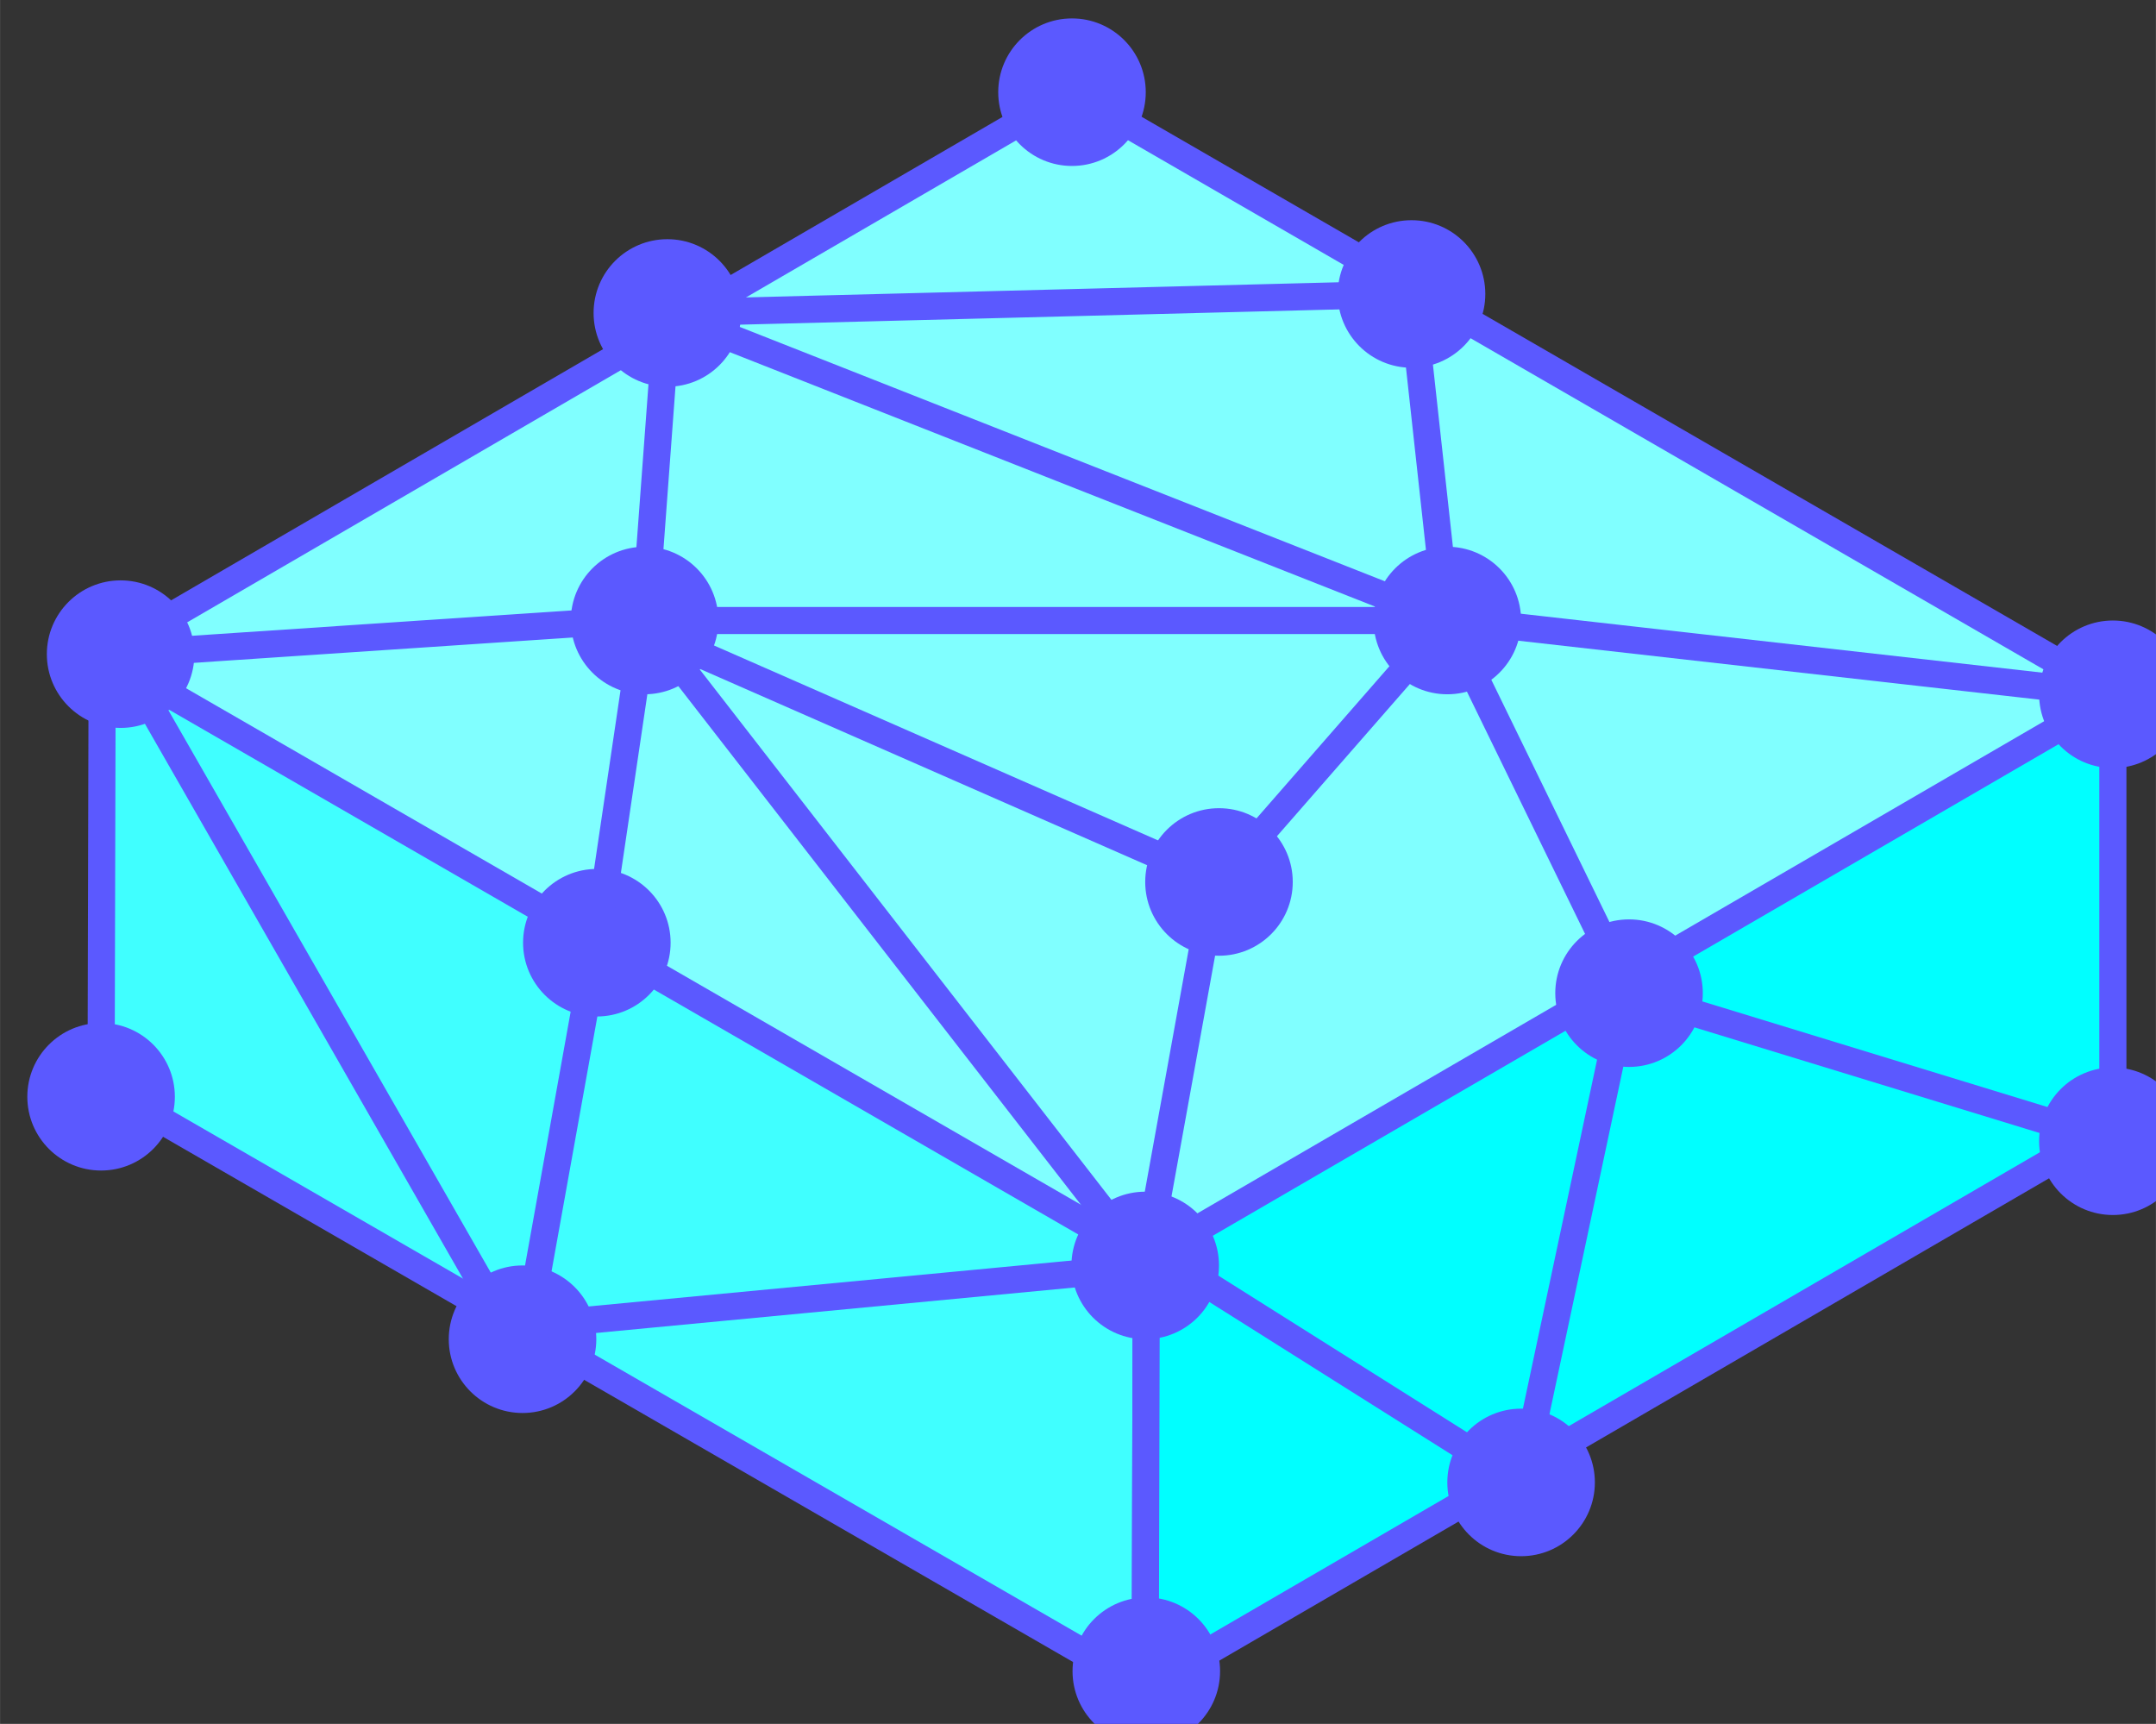 <svg xmlns="http://www.w3.org/2000/svg" id="svg6333" version="1.1" viewBox="0 0 10.533 8.422" height="31.83" width="39.81"><rect x="0" y="0" width="10.533" height="8.422" fill="#333333" stroke="none"/><g transform="translate(76.326 -90.95)" id="layer1"><g id="g2762" transform="matrix(.265 0 0 .265 -160.741 33.959)"><g style="isolation:isolate" id="g2714"><path style="fill:#40ffff;stroke:#5b59ff;stroke-width:.5px;stroke-linecap:round;stroke-linejoin:round" id="polygon2708" d="m339.68 238.22-.02 7.96-19.25-11.11.02-7.96z"/><path style="fill:#0ff;stroke:#5b59ff;stroke-width:.5px;stroke-linecap:round;stroke-linejoin:round" id="polygon2710" d="m357.5 227.86-17.82 10.36-.02 7.96 17.84-10.37z"/><path style="fill:#80ffff;stroke:#5b59ff;stroke-width:.5px;stroke-linecap:round;stroke-linejoin:round" id="polygon2712" d="m338.31 216.76-17.87 10.39 19.25 11.11 17.86-10.38z"/></g><circle cx="339.66" cy="238.39" r="1.36" style="fill:#5b59ff" id="circle2716"/><circle cx="348.58" cy="233.37" r="1.36" style="fill:#5b59ff" id="circle2718"/><circle cx="357.5" cy="227.86" r="1.36" style="fill:#5b59ff" id="circle2720"/><circle cx="357.5" cy="236.1" r="1.36" style="fill:#5b59ff" id="circle2722"/><circle cx="346.59" cy="242.39" r="1.36" style="fill:#5b59ff" id="circle2724"/><circle cx="339.68" cy="245.87" r="1.36" style="fill:#5b59ff" id="circle2726"/><circle cx="328.18" cy="239.75" r="1.36" style="fill:#5b59ff" id="circle2728"/><circle cx="320.77" cy="227.12" r="1.36" style="fill:#5b59ff" id="circle2730"/><circle cx="320.41" cy="235.28" r="1.36" style="fill:#5b59ff" id="circle2732"/><circle cx="338.31" cy="216.76" r="1.36" style="fill:#5b59ff" id="circle2734"/><circle cx="330.43" cy="226.5" r="1.36" style="fill:#5b59ff" id="circle2736"/><circle cx="329.55" cy="232.44" r="1.36" style="fill:#5b59ff" id="circle2738"/><circle cx="341.02" cy="231.32" r="1.36" style="fill:#5b59ff" id="circle2740"/><circle cx="344.57" cy="220.48" r="1.36" style="fill:#5b59ff" id="circle2742"/><circle cx="345.23" cy="226.5" r="1.36" style="fill:#5b59ff" id="circle2744"/><circle cx="330.85" cy="220.83" r="1.36" style="fill:#5b59ff" id="circle2746"/><path style="fill:none;stroke:#5b59ff;stroke-width:.5px;stroke-linecap:round;stroke-linejoin:round" id="polyline2748" d="m330.85 220.83 13.72-.35.66 6.02 3.35 6.87 8.92 2.73"/><path style="fill:none;stroke:#5b59ff;stroke-width:.5px;stroke-linecap:round;stroke-linejoin:round" id="line2750" d="m345.47 226.5 12.03 1.36"/><path style="fill:none;stroke:#5b59ff;stroke-width:.5px;stroke-linecap:round;stroke-linejoin:round" id="polyline2752" d="M345.23 226.5h-14.8l.42-5.67"/><path style="fill:none;stroke:#5b59ff;stroke-width:.5px;stroke-linecap:round;stroke-linejoin:round" id="polyline2754" d="m341.02 231.32 4.21-4.82-14.38-5.67"/><path style="fill:none;stroke:#5b59ff;stroke-width:.5px;stroke-linecap:round;stroke-linejoin:round" id="polyline2756" d="m341.02 231.32-10.98-4.82-9.27.62 7.12 12.42 12.1-1.15"/><path style="fill:none;stroke:#5b59ff;stroke-width:.5px;stroke-linecap:round;stroke-linejoin:round" id="polyline2758" d="m339.75 238.08 6.84 4.31 1.8-8.47"/><path style="fill:none;stroke:#5b59ff;stroke-width:.5px;stroke-linecap:round;stroke-linejoin:round" id="polyline2760" d="m328.18 240.06 1.37-7.62.88-5.94 9.23 11.89 1.38-7.62"/></g></g></svg>